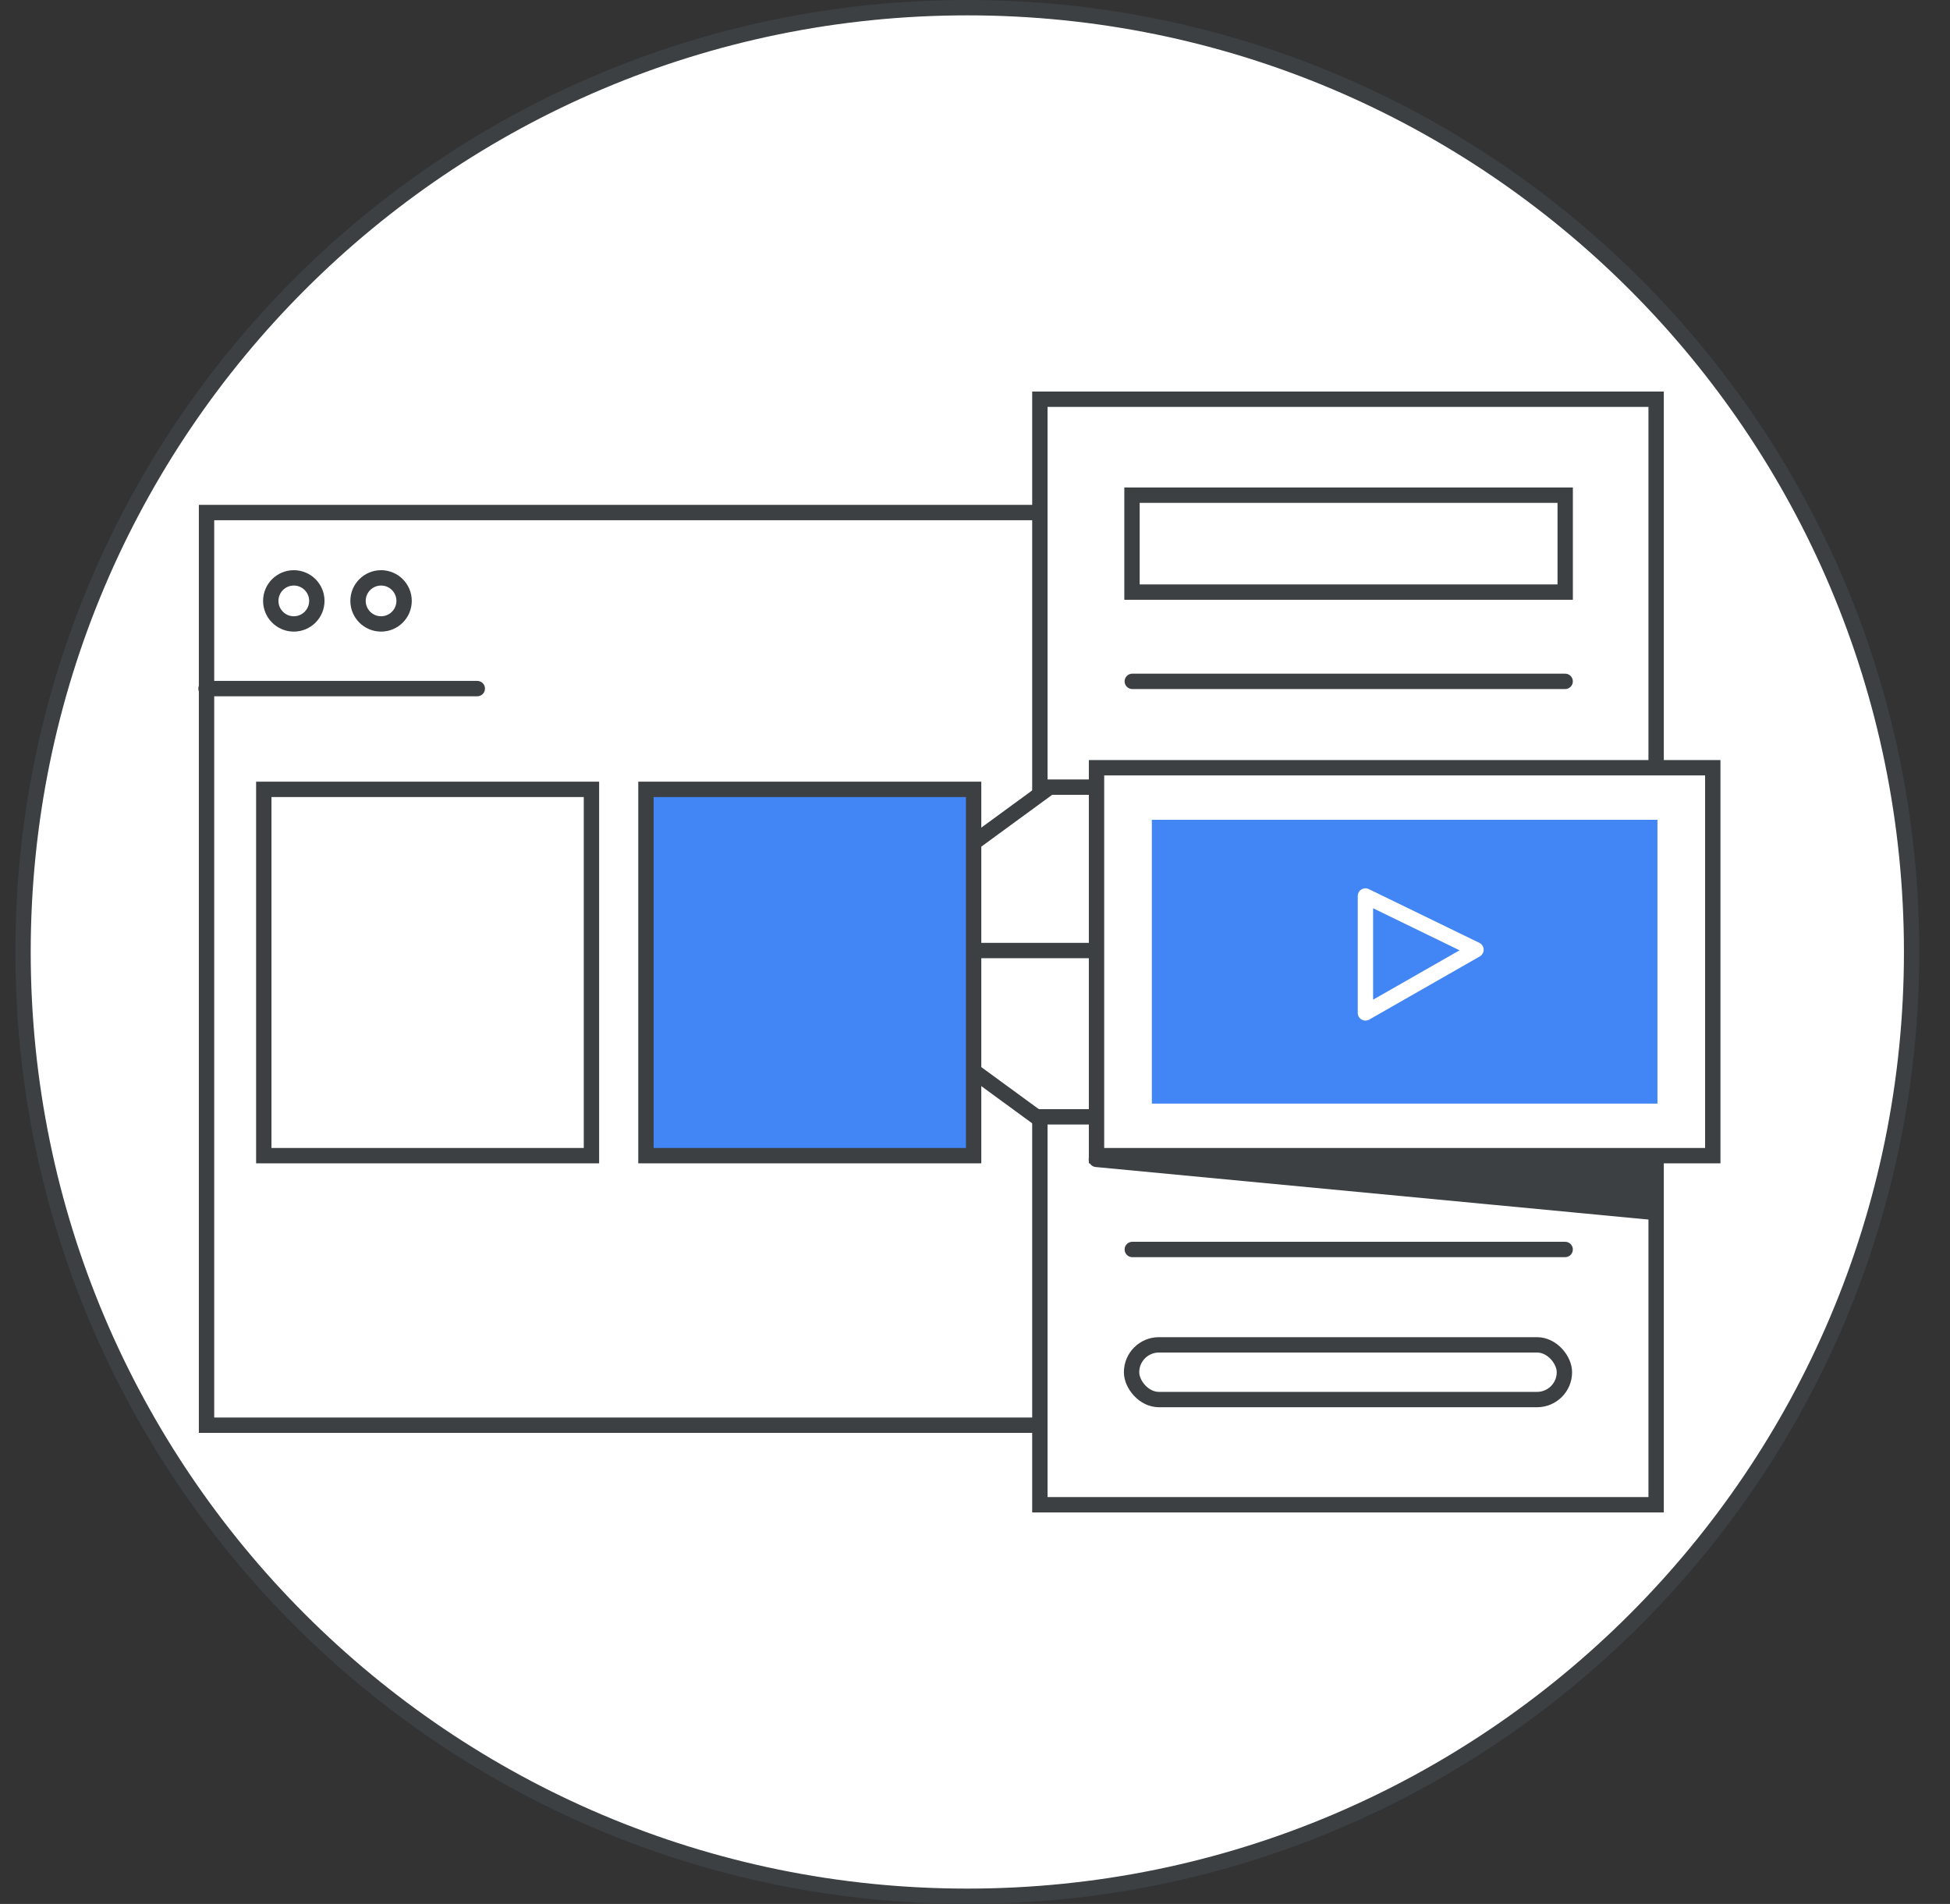 <svg width="127" height="124" viewBox="0 0 127 124" fill="none" xmlns="http://www.w3.org/2000/svg">
<rect x="0" y="0" width="127" height="124" fill="#333333" stroke="none"/>
<g id="google-cloud-skills-boost-circle-graphic">
<path id="border &#38; background" d="M63 0.5C96.966 0.5 124.5 28.035 124.5 62C124.5 95.966 96.966 123.5 63 123.5C29.035 123.5 1.5 95.966 1.5 62C1.5 28.035 29.035 0.5 63 0.5Z" fill="white" stroke="#3C4043"/>
<g id="Group 1739329578">
<rect id="Rectangle 3467802" x="13.451" y="33.381" width="81.431" height="59.439" fill="white" stroke="#3C4043"/>
<rect id="Rectangle 3467809" x="17.18" y="51.409" width="21.34" height="23.856" fill="white" stroke="#3C4043"/>
<path id="Line 246" d="M57.568 59.157L79.719 42.963" stroke="#3C4043"/>
<path id="Line 248" d="M57.568 65.481L79.719 81.674" stroke="#3C4043"/>
<line id="Line 247" x1="58.52" y1="61.906" x2="80.828" y2="61.906" stroke="#3C4043"/>
<rect id="Rectangle 3467810" x="42.07" y="51.409" width="21.34" height="23.856" fill="#4285F4" stroke="#3C4043"/>
<path id="Line-2" d="M13.418 44.846H31.085" stroke="#3C4043" stroke-linecap="round"/>
<path id="Oval" d="M19.135 40.635C19.963 40.635 20.635 39.963 20.635 39.135C20.635 38.306 19.963 37.635 19.135 37.635C18.306 37.635 17.635 38.306 17.635 39.135C17.635 39.963 18.306 40.635 19.135 40.635Z" stroke="#3C4043"/>
<path id="Oval_2" d="M24.818 40.635C25.647 40.635 26.318 39.963 26.318 39.135C26.318 38.306 25.647 37.635 24.818 37.635C23.99 37.635 23.318 38.306 23.318 39.135C23.318 39.963 23.99 40.635 24.818 40.635Z" stroke="#3C4043"/>
<rect id="Rectangle 3467803" x="67.725" y="26" width="40.136" height="25.264" fill="white" stroke="#3C4043"/>
<rect id="Rectangle 3467813" x="73.725" y="32.25" width="28.213" height="6.312" stroke="#3C4043"/>
<rect id="Rectangle 3467803_2" x="67.725" y="72.736" width="40.136" height="25.264" fill="white" stroke="#3C4043"/>
<path id="Path-8" fill-rule="evenodd" clip-rule="evenodd" d="M71.406 75.507L107.828 78.968V75.448L71.406 75.507Z" fill="#3C4043" stroke="#3C4043" stroke-linejoin="round"/>
<g id="Group 1739329579">
<rect id="Rectangle 3467803_3" x="71.414" y="50.001" width="40.136" height="25.264" fill="white" stroke="#3C4043"/>
<rect id="Rectangle 3467804" x="75.018" y="53.391" width="32.929" height="18.484" fill="#4285F4"/>
<path id="Path-7" fill-rule="evenodd" clip-rule="evenodd" d="M88.928 58.354V65.969L96.129 61.855L88.928 58.354Z" stroke="white" stroke-linejoin="round"/>
</g>
<rect id="Rectangle 3467812" x="73.697" y="87.587" width="28.19" height="3.563" rx="1.781" fill="white" stroke="#3C4043"/>
<line id="Line 249" x1="73.744" y1="44.375" x2="101.936" y2="44.375" stroke="#3C4043" stroke-linecap="round"/>
<line id="Line 250" x1="73.744" y1="81.375" x2="101.936" y2="81.375" stroke="#3C4043" stroke-linecap="round"/>
</g>
</g>
</svg>
